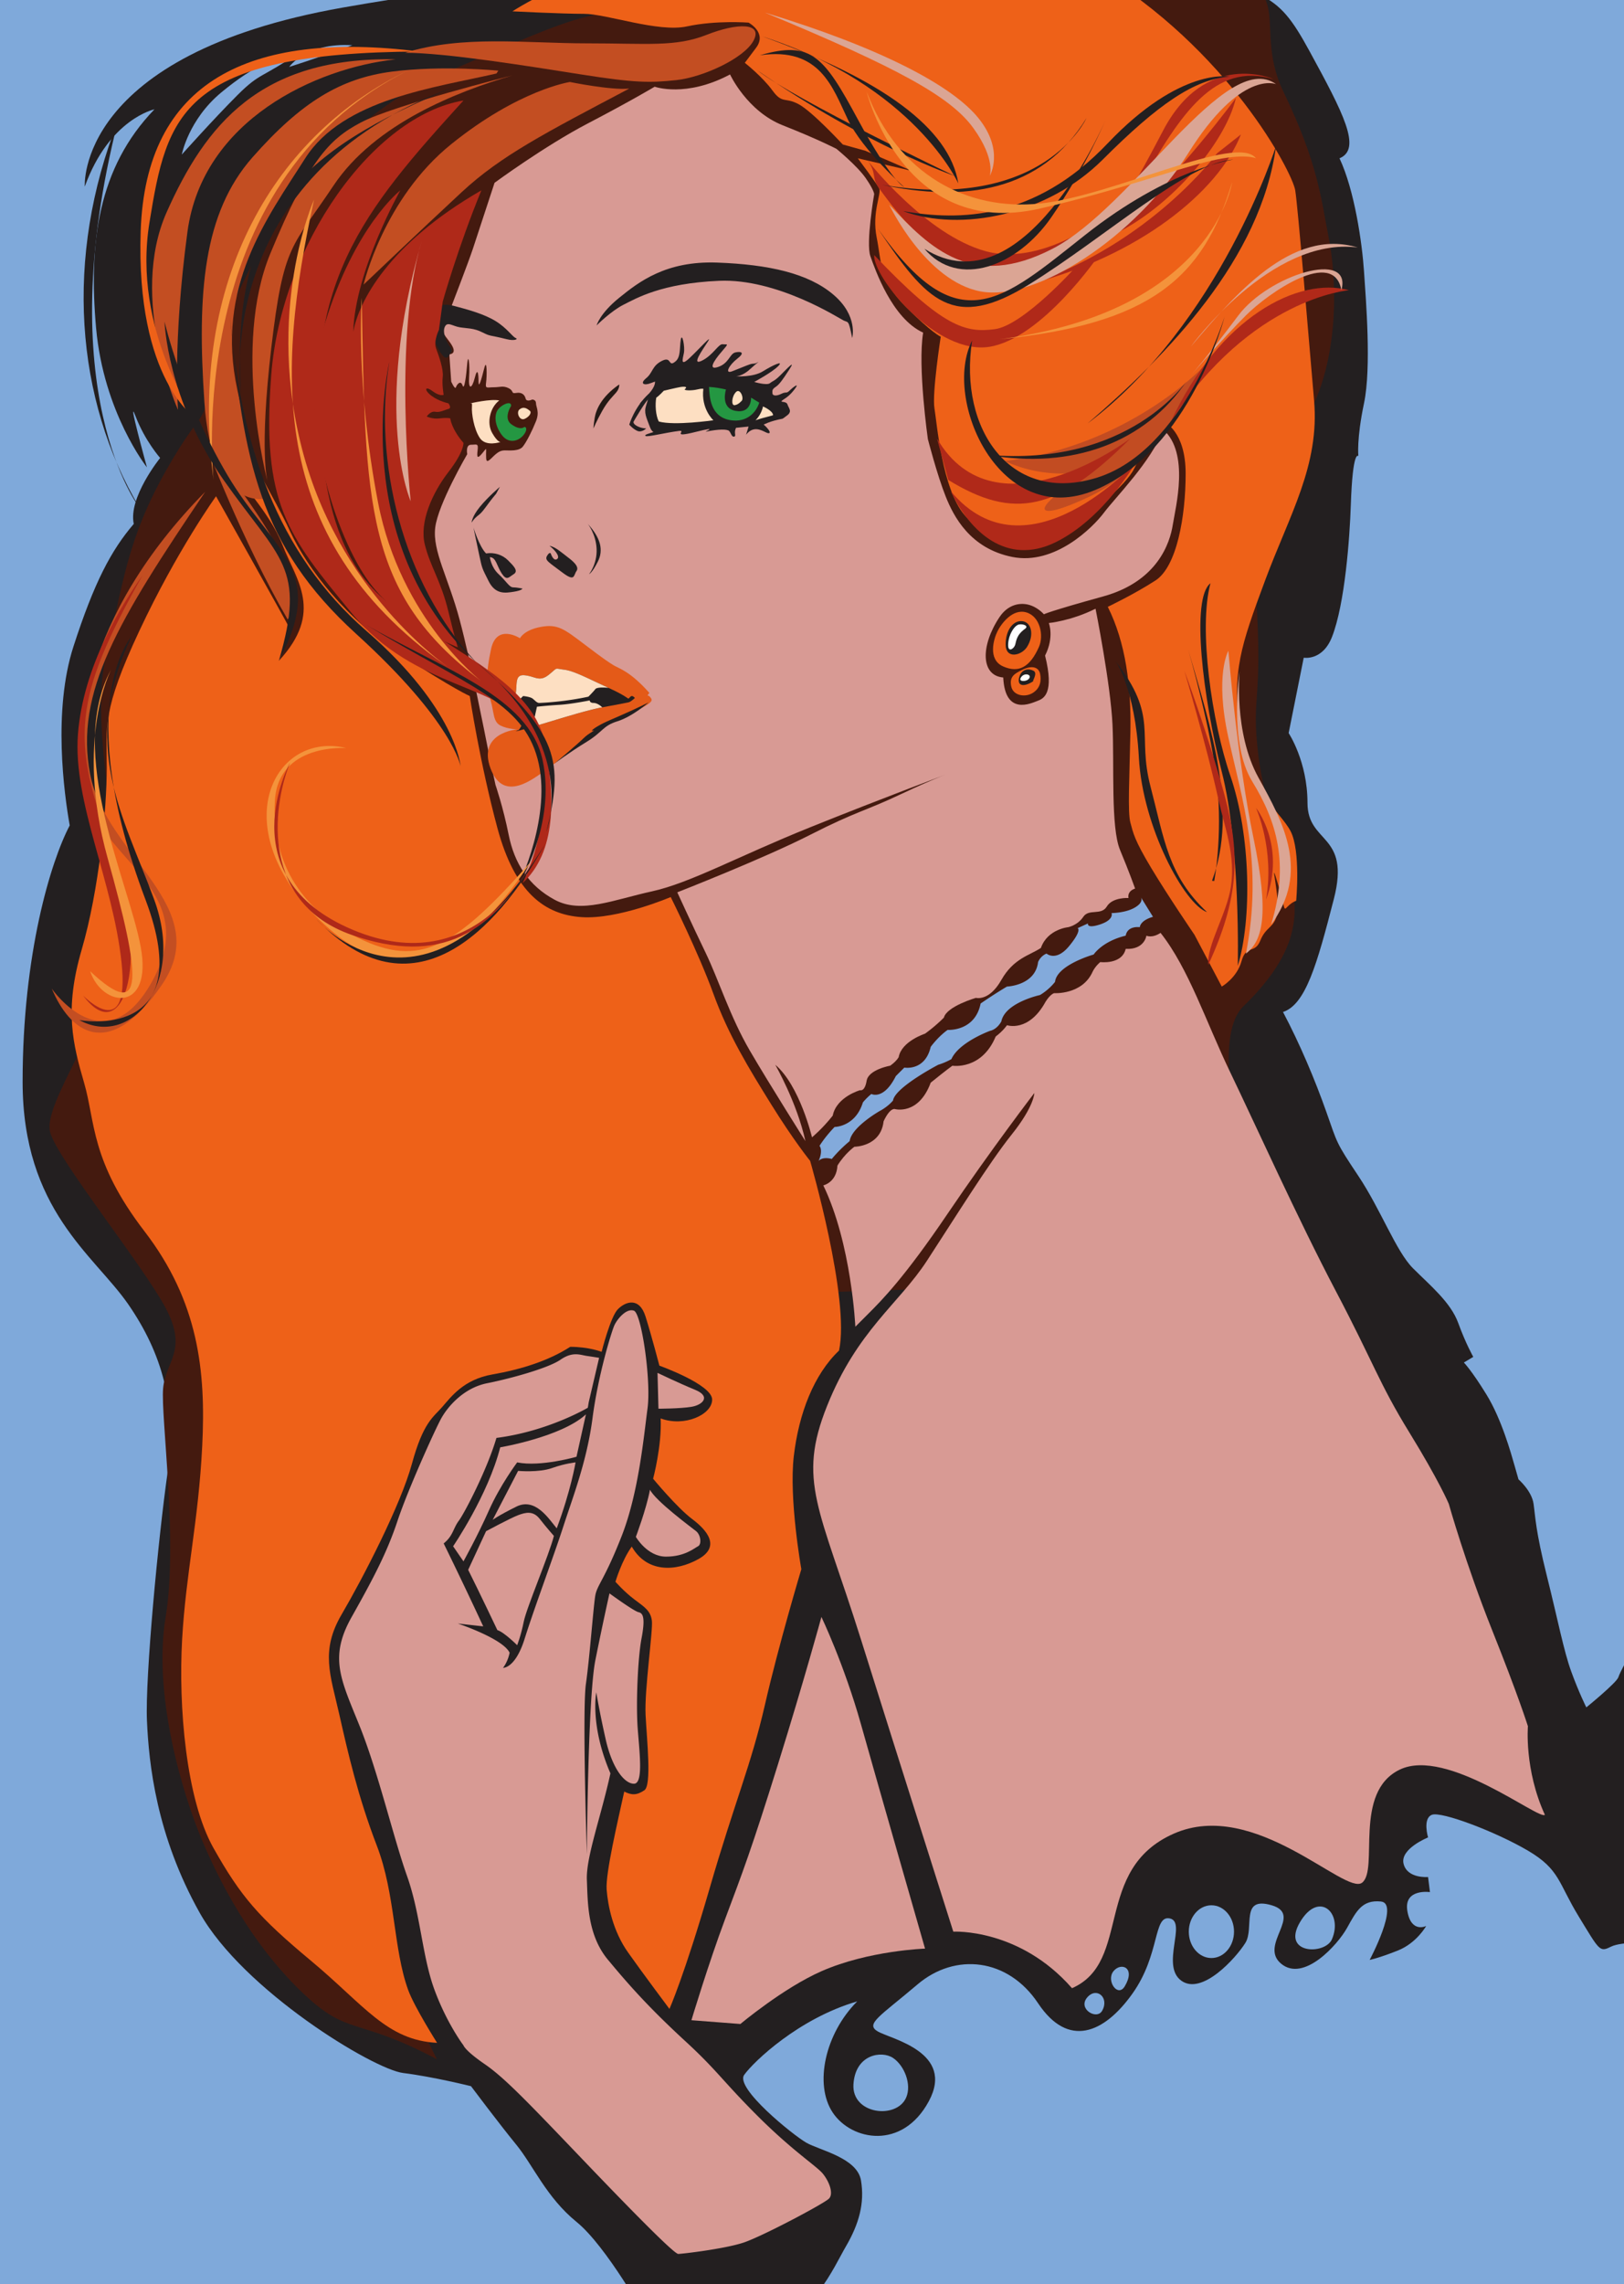 <svg xmlns="http://www.w3.org/2000/svg" width="517.867" height="728.141"><rect width="100%" height="100%" fill="#333333" stroke="none"/><defs><clipPath id="a"><path d="M44.098 31.867h517.867v728.14H44.098Zm0 0"/></clipPath><clipPath id="b"><path d="M51 31.867h510.965v728.14H51Zm0 0"/></clipPath><clipPath id="c"><path d="M59 31.867h411V689H59Zm0 0"/></clipPath><clipPath id="d"><path d="M207 31.867h257V347H207Zm0 0"/></clipPath></defs><g clip-path="url(#a)" transform="translate(-44.098 -31.867)"><path fill="#7fa9da" d="M561.965 760.008H44.098V31.868h517.867v728.14"/></g><g clip-path="url(#b)" transform="translate(-44.098 -31.867)"><path fill="#231f20" d="M453.227 354.484c5.406 10.215 10.21 21.63 13.816 31.844 3.605 10.211 3.004 9.613 10.215 20.426 7.207 10.812 12.012 24.031 17.422 29.437 5.406 5.41 12.015 10.817 14.418 17.422 2.402 6.614 4.804 10.817 4.804 10.817l-3.004 1.8s2.407 2.403 7.211 10.215c4.805 7.813 7.809 18.621 9.012 22.828l1.2 4.207s4.206 3.606 4.808 7.81c.601 4.202.601 8.41 4.203 22.827 3.605 14.418 5.406 24.031 7.813 30.64 2.402 6.61 4.804 11.415 4.804 11.415s9.614-7.813 10.215-9.61c.602-1.804 3.004-6.007 3.004-6.007l7.809-7.813v98.528s-9.614-.602-13.215 1.203c-3.606 1.797-3.606 1.199-10.215-9.618-6.61-10.808-6.008-15.015-16.223-21.023-10.21-6.008-27.633-12.617-30.636-11.414-3.004 1.2-1.204 7.207-1.204 7.207s-9.011 3.605-7.808 8.41c1.203 4.809 7.808 4.207 7.808 4.207l.602 4.809s-8.41-1.203-7.207 6.008c1.2 7.207 6.004 4.8 6.004 4.8s-3.004 5.41-9.012 7.813c-6.008 2.402-9.012 3.004-9.012 3.004s9.614-18.024 3.606-18.621c-6.008-.606-7.809 3.004-10.813 8.41-3.004 5.402-13.816 17.422-21.027 11.414-7.21-6.012 7.21-15.621-3.004-18.625-10.215-3.004-5.406 7.21-8.41 12.016-3.008 4.804-13.82 16.824-20.426 12.015-6.61-4.805 1.8-18.625-3.605-19.824-5.41-1.203-3.004 11.41-12.02 24.027-9.008 12.617-20.426 17.422-30.035 3.004-9.613-14.418-26.434-16.222-38.45-6.008-12.015 10.215-16.82 12.618-12.616 15.024 4.207 2.398 24.632 6.605 16.218 22.226-8.41 15.618-24.629 12.614-30.636 3.606-6.008-9.012-2.407-25.235 7.808-35.445-18.625 5.406-33.043 19.222-36.043 23.43-3.008 4.206 15.617 19.222 19.824 21.628 4.204 2.399 16.22 4.805 17.422 12.016 1.203 7.207-.601 13.816-4.804 21.023-4.207 7.211-9.614 21.031-28.239 30.64-18.625 9.614-35.445-7.808-35.445-7.808s-12.617-22.832-22.23-30.64c-9.61-7.813-13.817-18.024-19.223-24.633-5.406-6.606-14.422-18.625-14.422-18.625s-12.012-3.004-21.625-4.203c-9.613-1.203-51.066-26.438-64.883-51.067-13.816-24.633-16.222-47.46-16.824-61.277-.598-13.817 3.606-58.277 6.61-79.305 3.003-21.023-1.801-37.844-12.614-53.469-10.816-15.62-33.644-30.039-33.644-70.89 0-40.852 9.011-70.29 15.02-81.707-1.806-10.211-5.411-36.645 1.202-57.07 6.606-20.426 12.012-30.641 19.223-39.051-1.8-8.414 8.41-21.028 8.41-21.028s-4.805-5.41-7.809-13.218c-3.003-7.809 3.602 16.218 3.602 16.218s-13.816-17.422-16.219-44.457c-2.402-27.03.602-51.062 18.621-69.687 0 0-14.414 3.004-22.226 24.633 0 0-3.004-42.055 82.305-57.075 85.312-15.02 215.078-24.03 254.73-14.418 39.648 9.614 42.652 8.41 53.469 28.235 10.812 19.824 16.82 31.242 9.61 34.246 4.808 10.215 7.21 27.035 7.812 36.047.601 9.012 2.402 30.637 0 42.054-2.403 11.415-1.801 16.82-1.801 16.82s-1.805-2.402-2.406 15.622c-.344 10.406-1.88 31.562-6.008 42.055-3.016 7.68-9.008 6.605-9.008 6.605l-4.809 24.031s6.008 9.012 6.008 22.23c0 13.216 13.817 9.61 8.41 30.641-5.406 21.024-9.011 33.645-16.218 36.043"/></g><g clip-path="url(#c)" transform="translate(-44.098 -31.867)"><path fill="#441a0f" d="M183.43 688.352c-25.633-13.618-28.035-7.207-42.457-20.829-14.418-13.617-24.832-31.238-32.04-48.058-7.21-16.824-16.023-48.063-12.015-72.094 4.004-24.031-1.602-64.086-.805-72.894.805-8.813 8.012-12.016.805-25.633-7.211-13.617-34.445-47.262-36.848-56.074-2.406-8.81 17.621-35.247 21.63-56.872 4.003-21.628-9.614-69.691-4.009-93.722 5.61-24.031 6.86-38.114 19.227-60.078 12.363-21.961 12.016-12.817 14.418-30.438 2.402-17.625 25.633-75.297 73.695-96.125 48.063-20.828 46.457-20.828 78.5-20.027 32.04.804 123.36-10.41 144.989 17.625 21.625 28.035-29.637-30.442 12.011-29.637 41.657.8 21.63 14.418 32.844 37.649 11.215 23.226 12.016 34.44 14.418 46.457 2.402 12.015 4.809 43.253-11.211 64.082-16.023 20.828-14.422 12.82-12.02 48.863 2.407 36.047-1.601 32.043.801 52.07 4.172 34.77 26.438 49.664-4.804 80.102-8.625 8.402-3.204 34.441 0 59.273 3.207 24.836-91.32 30.445-91.32 30.445l-145.786 4.801s-82.508 29.64-68.887 100.934c13.618 71.293 48.864 140.18 48.864 140.18"/></g><path fill="#d89a94" d="M370.078 297.387c9.012 11.414 14.418 28.234 22.227 44.457 7.812 16.219 21.629 46.86 33.644 69.691 12.016 22.828 13.817 29.438 23.43 45.059 9.613 15.617 12.617 22.828 12.617 22.828s5.406 19.226 13.816 40.25c8.41 21.027 11.415 30.64 11.415 30.64s-1.2 13.817 5.41 28.239c-1.805 1.8-31.242-21.63-46.262-14.422-15.02 7.21-6.61 31.844-12.016 36.05-5.406 4.204-34.242-27.034-60.078-15.62-25.832 11.414-13.219 40.851-32.441 49.261-16.82-19.222-37.848-18.023-37.848-18.023s-16.222-51.063-29.437-93.117c-13.22-42.059-20.426-50.47-10.813-74.496 9.61-24.032 22.828-32.446 31.84-46.262 9.012-13.817 19.824-31.238 27.035-40.254 7.211-9.012 7.211-13.219 7.211-13.219s-13.82 18.028-27.64 38.453c-13.817 20.426-21.024 27.637-25.231 31.84l-4.203 4.207s-1.203-26.433-10.215-45.058c0 0 4.207-.903 4.504-6.309 2.406-3.902 5.41-6.008 5.41-6.008s8.41 0 9.309-8.113c2.105-4.504 3.605-3.902 3.605-3.902s7.512 2.101 11.418-8.41c4.805-3.907 6.906-5.407 6.906-5.407s9.313 1.5 13.817-9.312c2.406-1.805 3.605-3.606 3.605-3.606s6.91 2.403 12.317-7.511c1.504-2.403 2.703-2.704 2.703-2.704s9.012.602 12.316-6.906c.903-1.805 2.403-3.004 2.403-3.004s6.91.899 8.113-4.207c6.008.301 6.605-4.207 6.605-4.207s1.805.903 4.508-.898"/><path fill="#83aadb" d="M367.672 292.277c-4.203 1.203-4.203 3.305-4.203 3.305s-3.906-.598-4.504 2.703c-7.512 1.805-10.215 6.008-10.215 6.008s-11.715 3.305-12.316 8.715c-2.102 2.703-4.805 4.203-4.805 4.203s-11.117 2.406-12.317 8.41c-1.503 2.703-3.605 3.004-3.605 3.004s-9.91 3.605-12.316 9.012a21.357 21.357 0 0 1-4.207 1.804s-13.817 7.207-14.418 11.414c-1.801 2.102-4.204 3.305-4.204 3.305s-9.011 5.106-9.613 9.613c-3.605 3.004-5.707 5.707-5.707 5.707s-2.703-.902-4.203.598c0 0 1.5-3.004.297-4.805 2.101-3.304 4.805-6.007 4.805-6.007s6.613 0 9.015-7.813c1.2-1.5 2.703-2.703 2.703-2.703s3.903 2.105 7.809-5.707c1.8-1.8 2.703-2.7 2.703-2.7s6.61 1.2 8.414-6.609c2.703-3.605 5.402-5.41 5.402-5.41s8.715.602 10.516-8.41c4.805-3.305 8.41-5.406 8.41-5.406s9.012-.301 9.914-7.809c.903-2.105 2.703-2.703 2.703-2.703s3.004 2.703 7.207-2.402c4.208-5.11 2.708-5.711 2.708-5.711l3.304-1.5s-.601 1.8 3.903.3c4.507-1.503 3.605-3.605 3.605-3.605s4.508 0 7.508-1.805c3.008-1.8 1.805-3.3 1.805-3.3l3.902 6.304"/><path fill="#d89a94" d="M144.188 97.027s5.105-13.214 6.609-17.722c1.5-4.508 6.906-21.028 6.906-21.028s15.922-11.714 29.738-18.922c13.817-7.21 21.329-11.714 21.329-11.714s9.914 3.601 24.03-3.907c0 0 5.407 11.715 16.821 16.22 11.418 4.507 17.125 7.51 17.125 7.51s6.606 5.407 9.309 9.313c2.707 3.907 2.707 5.106 2.707 5.106s-2.707 15.62-1.203 19.824c1.5 4.207 6.906 19.824 16.82 24.332-1.8 10.816 1.504 33.945 1.504 33.945s2.965 11.504 5.683 18.297c2.516 6.293 7.73 16.57 21.247 19.274 13.519 2.703 25.636-9.336 29.242-14.14 3.605-4.81 15.02-16.224 18.922-26.435 8.41 7.508 3.906 24.63 3.003 30.34-.898 5.707-4.804 18.024-22.226 22.828-17.422 4.805-18.875 5.684-18.875 5.684s-1.957-2.344-5.04-3.086c-2.741-.656-6.46 0-9.128 4.008-6.047 9.094-6.008 18.625 1.203 19.226.598 12.317 8.902 8.208 10.934 7.458 2.03-.754 5.41-2.426 2.406-14.446 3.008-5.867 1.203-10.375 1.203-10.375s7.082-.66 14.895-4.562c0 0 4.804 24.03 5.406 36.945.601 12.918-.602 32.742 2.402 39.953 3.004 7.207 4.805 12.313 4.805 12.313-2.703.902-2.102 3.007-2.102 3.007s-5.105-.3-6.906 2.704c-1.805 3.003-5.71.601-7.512 3.3-1.8 2.707-4.808 3.305-4.808 3.305s-6.606.602-8.707 6.61c-3.606 2.402-8.715 3.304-12.618 10.214-3.906 6.906-8.109 5.707-8.109 5.707s-9.312 2.703-10.215 6.305c-3.004 3.004-6.008 5.11-6.008 5.11s-7.511 2.402-8.41 7.507c-.902 1.504-2.703 2.707-2.703 2.707s-6.91 1.2-7.512 4.805c-.597 3.605-2.101 3.004-2.101 3.004s-7.508 2.101-8.711 8.11c-3.305 4.206-6.61 6.91-6.61 6.91s-3.906-16.524-11.714-23.13c0 0 6.91 12.012 9.613 24.332 0 0-11.414-18.023-17.723-28.84-6.308-10.812-9.914-22.527-14.117-31.238-4.207-8.71-9.015-19.226-9.015-19.226s27.636-10.813 42.359-18.324c14.715-7.508 17.422-7.508 28.836-12.915 11.414-5.41 16.82-7.21 16.82-7.21s-22.527 8.41-45.656 17.722c-23.133 9.313-38.152 17.723-50.465 20.426-12.32 2.703-22.531 7.21-30.941 2.703-8.414-4.504-12.918-11.715-14.72-20.726-1.804-9.008-4.206-15.918-4.206-15.918s-1.5-6.91-2.402-11.415c-.903-4.507-5.41-27.636-9.012-41.156-3.606-13.515-8.711-21.926-7.809-29.437.899-7.512 10.211-23.43 10.211-23.43s-.601-3.004 1.2-3.004c1.804 0 2.406-.601 2.105 1.8-.3 2.407 0 2.708 1.5.903 1.504-1.8 1.203-1.8 1.203.301 0 2.106 0 3.004 1.805 1.203 1.8-1.804 2.703-2.406 4.203-2.406 1.5 0 4.504.305 5.707-1.2 1.203-1.5 3.004-5.105 4.207-8.109 1.2-3.004 0-4.507 0-5.707 0-1.203-1.203-1.203-1.203-1.203s-1.801.903-2.102-.3c-.3-1.204-1.203-2.102-3.004-1.801-1.8.3-.601-.602-2.402-1.504-1.805-.899-2.703-.301-4.809-.301-2.101 0-2.703.602-2.402-1.5.3-2.102.3-8.11-.602-4.508-.898 3.606-1.8 6.61-1.8 4.207 0-2.406-.301-4.805-1.203-1.203-.903 3.606-2.102 3.906-1.801-.3.3-4.204-.301-7.81-.602-4.204-.3 3.606-.902 8.711-1.5 6.91-.601-1.804-1.805-.3-2.105.598-.297.902-1.5-1.8-1.5-1.8l-.602-8.712s2.402 0 .902-2.703c-1.503-2.703-4.808-5.11-2.101-6.61l2.101-6.609M294.98 621.203s-15.02-52.265-20.425-71.492c-5.41-19.223-12.617-34.242-12.617-34.242s-5.407 19.824-13.817 46.86c-8.41 27.034-11.414 34.843-16.824 49.265-5.406 14.418-10.813 32.437-10.813 32.437l15.618 1.203s13.625-11.449 25.836-16.82c15.019-6.61 33.042-7.21 33.042-7.21"/><path fill="#ee6118" d="M199.059 571.14c-2.004 9.212-6.008 26.036-5.61 31.239.403 5.207 2.004 13.219 6.809 20.023 4.808 6.809 13.219 18.028 13.219 18.028s4.804-10.817 12.816-38.45c8.008-27.636 13.215-39.25 17.621-58.476 4.406-19.223 11.617-43.254 11.617-43.254s-4.004-22.43-2.402-36.047c1.598-13.621 6.402-26.031 14.418-33.644 3.601-16.422-9.211-60.48-9.211-60.48s-5.207-6.407-12.418-18.02c-7.211-11.618-13.617-22.032-18.426-35.247-4.804-13.218-13.617-30.84-13.617-30.84s-16.824 7.208-28.438 6.407c-11.613-.8-21.226-7.61-26.832-28.438-5.605-20.824-8.808-42.05-8.808-42.05s-4.809-2.004-22.031-13.22c-17.223-11.214-29.637-27.234-35.246-39.25-5.606-12.015-12.817-22.429-15.22-31.64 0 0-1.202 9.211-1.202 12.817 0 3.601 9.613 12.015 14.02 23.23 4.405 11.215 13.218 21.227-1.204 36.844 0 0 4.41-8.41 3.203-10.813-1.199-2.402-23.23-41.652-23.23-41.652s-12.414 17.223-24.43 42.855C32.441 226.695 34.043 231.5 34.043 244.72c0 13.215-2.402 38.847-8.008 58.074-5.61 19.227-2.805 30.039.8 42.453 3.602 12.418 2 24.832 19.224 47.266 17.226 22.43 19.629 44.453 18.425 68.484-1.199 24.031-5.207 40.453-6.41 61.684-1.199 21.222 1.207 50.863 10.016 66.484 8.808 15.617 14.418 22.031 31.238 36.047 16.82 14.02 24.035 25.234 40.05 26.031 0 0-7.25-11.433-9.21-16.824-4.805-13.215-4.004-30.434-10.012-46.055-6.008-15.62-9.215-29.64-12.015-42.054-2.805-12.414-6.008-20.024.8-31.641 6.809-11.617 18.825-34.844 22.426-48.063 3.606-13.214 6.813-14.816 9.613-18.023 2.805-3.207 6.813-8.812 16.024-10.414 9.21-1.602 18.02-4.402 24.832-8.809 6.004 0 10.012 1.598 10.012 1.598s2.804-11.21 5.207-13.613c2.402-2.403 6.808-4.004 8.812 2.402 2.004 6.406 4.403 15.617 4.403 15.617s16.824 6.008 16.824 10.817c0 4.808-8.813 8.812-16.422 6.011.402 8.805-2.406 19.22-2.406 19.22s7.613 9.21 12.418 12.82c4.808 3.601 9.21 8.804 2.004 12.812-7.211 4.008-16.422 4.406-21.227-4.004-3.203 4.406-5.207 11.215-5.207 11.215s2.8 3.203 6.008 5.61c3.203 2.402 5.207 3.605 5.61 6.804.394 3.203-2.407 22.031-2.005 30.039.399 8.012 2.004 22.43-.402 24.031-2.403 1.606-4.004 1.606-6.406.403"/><path fill="#d89a94" d="M194.25 625.21c7.61 9.208 14.418 16.415 24.434 25.634 10.011 9.21 11.613 12.418 22.828 23.633 11.215 11.207 18.828 16.015 20.828 18.421 2 2.399 3.601 6.407 2 8.008-1.602 1.606-21.227 12.016-27.235 14.016-6.007 2.004-19.625 3.61-20.824 3.61-1.203 0-12.418-11.216-30.039-29.637-17.625-18.426-25.234-26.438-31.644-30.844-6.407-4.403-6.805-6.008-6.805-6.008s-5.207-6.809-9.215-17.625c-4.004-10.809-4.406-24.027-8.808-36.441-4.407-12.418-9.215-33.247-15.223-48.067-6.008-14.816-9.61-21.629-2.402-34.441 7.21-12.817 11.316-20.73 14.617-30.64 3.304-9.915 11.715-28.54 13.82-32.438 2.102-3.907 7.211-9.914 14.719-11.418 7.511-1.5 19.527-4.809 23.43-7.512 3.906-2.703 6.308-1.5 8.41-1.2 2.105.301 3.906.602 3.906.602l-3.305 14.117-.3 1.801s-12.614 7.508-29.137 9.617c-3.004 10.211-10.215 24.028-12.016 26.43-1.8 2.402-1.8 4.809-4.809 7.207a1403.399 1403.399 0 0 1 12.618 26.438l-8.11-.903s14.418 4.805 16.52 9.313c-.598 3.004-2.102 4.808-2.102 4.808s3.906.297 6.91-9.316c3.004-9.61 9.313-26.43 12.317-35.746 3.004-9.309 7.508-20.723 9.312-34.543 1.801-13.816 6.008-27.336 6.907-29.438.902-2.105 3.906-5.707 6.308-4.804 2.402.898 5.527 22.129 4.328 31.14-1.203 9.012-2.824 26.832-8.23 40.653-5.41 13.816-7.813 15.617-8.414 18.922-.598 3.304-1.801 19.828-3.004 28.234-1.2 8.414.3 54.371.3 54.371s.301-49.863 2.704-61.879c2.406-12.012 4.508-21.328 4.508-21.328s7.808 5.707 9.312 6.012c1.504.297 2.102 2.101.898 8.406-1.199 6.312-1.8 21.027-1.199 28.84.602 7.812 1.805 17.422-1.203 17.422-3.004 0-6.906-4.809-9.012-14.117-2.101-9.313-3.003-15.02-3.003-15.02s-2.102 10.516 4.507 25.832c-3.004 13.82-7.812 26.734-7.511 33.945.3 7.207.101 17.922 7.109 25.934"/><path fill="#d89a94" d="M176.629 489.637c-1.5 6.008-8.711 22.828-9.613 27.336-.899 4.504-2.102 7.507-2.102 7.507s-4.207-4.207-6.309-4.808c0 0-5.707-12.016-9.312-19.223L155 488.133s7.813-4.203 10.215-5.106c2.402-.902 4.805-1.5 6.906 1.203 2.106 2.704 4.508 5.407 4.508 5.407"/><path fill="#d89a94" d="M177.531 487.23c-2.703-3.3-6.91-9.91-12.918-6.91-6.008 3.004-7.511 4.207-7.511 4.207l8.113-15.62s6.61.6 10.812-.9c4.203-1.503 7.508-1.804 7.508-1.804s-1.5 9.016-6.004 21.027"/><path fill="#d89a94" d="m186.84 450.887-3.004 13.515s-11.414 3.305-18.922 1.801c0 0-5.406 7.211-9.012 15.324-3.605 8.11-8.109 16.22-8.109 16.22l-3.305-4.806s11.114-16.222 15.02-31.543c0 0 19.523-3.304 27.332-10.511m20.43 24.027c-1.204 6.313-4.508 15.024-4.508 15.024s3.605 6.304 9.613 6.304c6.008 0 9.012-2.703 10.21-3.3 1.204-.606.903-3.61-.6-4.81-1.5-1.198-12.915-9.609-14.715-13.218m2.402-37.246.297 11.414s6.91 0 10.515-.598c3.606-.605 6.309-3.304 1.204-5.41-5.11-2.101-12.016-5.406-12.016-5.406"/><path fill="#7fa9da" d="M393.508 615.797c0-4.645-3.227-8.41-7.211-8.41-3.98 0-7.207 3.765-7.207 8.41 0 4.644 3.226 8.41 7.207 8.41 3.984 0 7.21-3.766 7.21-8.41m31.239 2.403c-2.183 5.09-16.219 4.804-10.21-5.407 6.007-10.215 13.816-3.004 10.21 5.406m-66.082 15.024c-2.23 3.71-6.008-1.805-3.605-4.809 2.402-3.004 7.207-1.203 3.605 4.809m-7.211 7.804c-1.738 3.043-7.808-.597-4.805-4.203 3-3.601 7.207 0 4.805 4.203m-62.48 27.637c-3.032 7.07-17.422 5.41-16.82-4.203.6-9.613 9.011-10.813 12.613-8.414 3.605 2.406 6.011 8.414 4.207 12.617"/><path fill="#ee6118" d="M331.3 206.242c-2.843 6.406-6.41 8.41-11.413 6.211-5.004-2.203-3.004-8.812-1.801-11.215 1.2-2.402 4.805-7.308 9.21-6.008 4.407 1.301 5.606 7.41 4.005 11.012"/><path fill="#231f20" d="M327.496 206.242c-1.738 2.758-6.808 4.008-6.808-.8 0-4.805 2.605-7.81 5.41-7.407 2.8.399 3.8 4.402 1.398 8.207"/><path fill="#fff" d="M326.895 200.438c-2.88 2.058-2.801 4.003-3.204 5.203-.398 1.203-2.402 2.605-2.203-.399.2-3.004 1.805-5.406 3.004-6.008 1.203-.601 3.805.2 2.403 1.204"/><path fill="#ee6118" d="M329.473 220.813c-2.477 1.652-6.41 1.003-7.008-2-.602-3.004.797-4.004 3.8-5.41 3.005-1.403 5.008-.598 5.407 1.402.402 2.004.203 4.406-2.2 6.008"/><path fill="#231f20" d="M271.75 107.742c-1.203-6.008-1.2-4.804-2.8-5.605-1.606-.805-21.231-13.418-39.653-12.617-18.422.8-26.434 5.605-30.442 7.609-4.003 2-8.609 6.61-8.609 6.61s1-3.805 7.211-8.813c6.207-5.008 14.816-11.817 31.238-11.215 16.422.602 29.035 3.406 37.047 10.215 8.012 6.808 6.008 13.816 6.008 13.816m-110.14.398c-5.88-1.468-5.008-.796-7.813-2.199-2.8-1.406-4.805-1.203-7.207-1.605-2.402-.398-4.004-2.004-4.805 0-.805 2.004 1 5.207 1.598 6.008.605.8.902 1.402.402 2.004-.5.601-1 2.804-2.601 1-1.602-1.801-3.004-5.207-3.606-8.211-.601-3 .203-6.004.8-6.407.602-.402 1.802-2.402 6.411-1.203 4.602 1.203 9.61 2.606 13.215 4.809 3.605 2.2 5.406 5.008 6.406 5.406 1.004.399-.398 1-2.8.399m25.831 58.879c4.207 4.605 5.008 8.41 3.204 12.011-1.801 3.606-2.805 4.008-2.805 4.008s2.605-3.203 2.406-8.012c-.2-4.804-2.805-8.007-2.805-8.007m-29.238-9.614c-3.203 3.805-4.004 5.606-5.605 6.809-1.602 1.203-2.203 2.402-2.203 2.402s0-1.8 2.605-5.008c2.602-3.203 6.406-6.406 6.406-6.406l-1.203 2.203m17.024 16.621c1.804.2 4.207 2.403 5.808 3.602 1.602 1.203 3.805 3.008 2.8 4.41-1 1.402-.397 3.602-4.605.399-4.203-3.204-5.605-3.805-4.804-5.208.8-1.402 1.199-.8 1.199-.8s.8 2.601 2.004 1.804c1.203-.8-1.004-3.207-2.402-4.207M155 176.43c2.605-.403 5.207.402 7.008 2.203 1.804 1.804 3.406 3.402 1.804 4.406-1.601 1-2.203 2.203-3.804-.203-1.602-2.399-1.805-5.207-3.805-5.207 0 0 .399 3.207 2.8 5.41 2.407 2.203 3.407 4.203 4.61 4.203 1.2 0 3.004.403 3.004.403s-.203.601-2.804 1c-2.602.398-5.81 1.003-8.012-3.403-2.203-4.406-2-3.804-3.004-8.41-1-4.605-1.8-8.613-1.8-8.613s1.8 6.008 4.003 8.21"/><g clip-path="url(#d)" transform="translate(-44.098 -31.867)"><path fill="#ee6118" d="M397.352 225.32c5.71 11.414 7.507 25.23 7.21 39.95-.3 14.722-.902 25.535 0 28.84.903 3.3 1.204 5.406 6.61 14.417 5.406 9.008 13.816 21.328 13.816 21.328l8.711 16.52s4.809-2.703 6.309-8.11c1.504-5.406 4.207-2.105 6.008-6.609 1.8-4.508 4.507-3.906 5.406-8.71.902-4.805-2.703-18.926 0-9.915 2.707 9.016 1.805 9.313 3.305 7.813 1.503-1.504 2.703-1.805 2.703-1.805s1.504-15.918-1.801-22.226c-3.305-6.31-13.816-13.22-16.223-32.145-2.402-18.922.301-26.73 8.114-47.758 7.808-21.027 17.417-36.648 15.617-57.375-1.801-20.726-5.106-61.281-6.008-66.984-.899-5.711-21.324-45.059-63.68-70.293-42.355-25.235-163.512 3.203-170.722 5.61-7.207 2.402-15.22 7.609-15.22 7.609s15.622.8 22.833.8c7.207 0 23.629 6.008 32.84 4.004 9.215-2.004 19.625-1.203 19.625-1.203s6.007 3.207 2.406 8.012l-3.606 4.805s5.606 4.406 8.81 8.812c3.206 4.406 4.007 2.004 8.41 4.406 4.405 2.403 14.019 12.817 14.019 12.817l7.21 2.004 14.821 6.406-17.227-4.004s6.012 8.012 6.813 9.61c.8 1.605-2.406 7.613-.805 15.62 1.606 8.012.805 13.618 9.215 22.032 8.41 8.41 11.215 9.613 11.215 9.613s-2.805 18.02-2.004 22.828c.8 4.805 2.402 25.633 9.61 34.043 7.21 8.41 20.828 14.816 30.84 6.809 10.015-8.012 20.429-16.024 23.234-21.63 2.8-5.605 9.609-14.82 9.609-14.82s6.809 2.805 6.809 16.426c0 13.613-2.805 29.637-9.614 34.043-6.804 4.406-15.218 8.41-15.218 8.41"/></g><path fill="#231f20" d="M329.629 217.082c-3.203 2.133-5.41 1.606-4.61-1.203.801-2.8 3.204-2.8 4.61-2 1.453.832-.863 3.777 0 3.203"/><path fill="#fff" d="M327.871 216.605c-.812.715-3.406.805-2.203-.796 1.203-1.606 3.805-.602 2.203.796"/><path fill="#231f20" d="M384.898 290.777c-12.414-11.617-13.62-23.23-18.023-40.05-4.406-16.825 2.8-22.028-11.215-40.055 0 0 6.305 8.613 7.508 30.844 1.203 22.226 14.621 46.859 21.73 49.261m1.598-10.011c8.414-22.43-.398-48.864-7.605-73.696 0 0 7.406 25.43 9.21 42.555 1.801 17.121-.902 31.238-.902 31.238"/><path fill="#231f20" d="M389.602 246.02c-6.008-23.43-9.914-55.274-3.602-60.079-3.91 14.422.48 44.325 6.305 61.282 6.61 19.222 6.91 45.957 2.402 60.675 0 0 .902-38.449-5.105-61.878"/><path fill="#b02919" d="M278.762 81.309c22.027 23.226 29.234 24.832 38.449 23.629 9.21-1.2 26.031-20.024 26.031-20.024l7.211-3.605s-18.027 26.433-34.848 29.234c-16.82 2.805-37.246-22.027-36.843-29.234"/><path fill="#b02919" d="M276.758 51.27c2.949 4.207.988 5.171 3.605 8.808 14.09 19.57 29.563 32.774 52.867 21.629 27.637-13.215 22.028-14.816 22.028-14.816s-21.63 18.422-40.856 13.214c-19.222-5.207-37.644-28.835-37.644-28.835m51.664 39.25c34.45-8.813 60.078-29.235 67.289-47.66l-7.61 6.007s-21.226 28.836-59.68 41.653"/><path fill="#b02919" d="M355.66 74.5c18.02-8.813 35.246-29.238 38.445-43.258 0 0-17.218 23.633-38.445 43.258"/><path fill="#b02919" d="M364.07 58.078c12.418-21.629 23.23-38.45 42.055-32.844 0 0-21.629-9.609-35.246 16.422-13.617 26.035-14.02 23.63-14.02 23.63l7.211-7.208"/><path fill="#dba594" d="M283.566 65.285c13.22 14.02 26.438 27.238 52.067 14.02 25.633-13.22 55.27-64.082 71.289-52.47 0 0-11.211-4.804-28.031 22.032-16.825 26.832-48.461 47.258-66.086 44.055-17.625-3.203-29.239-27.637-29.239-27.637"/><path fill="#dba594" d="M243.914 4.008c36.848 11.215 59.676 23.23 68.09 33.644 8.41 10.414 3.601 18.422 3.601 18.422s2.008-5.207-5.203-15.219c-7.21-10.011-24.03-19.226-66.488-36.847"/><path fill="#231f20" d="M281.164 58.879c26.031 5.61 50.863 2.402 65.285-21.227 0 0-13.617 30.04-65.285 21.227"/><path fill="#231f20" d="M287.969 67.29c18.426 6.808 46.058 1.198 63.683-16.423 17.625-17.62 29.243-25.633 40.453-26.433 0 0-15.617-3.204-38.851 21.23-23.227 24.43-47.258 24.832-65.285 21.625m-44.856-55.672c38.051 13.617 59.68 29.238 62.48 46.863 0 0-14.019-31.242-62.48-46.863m-1.601 10.817c34.843 24.027 62.883 33.64 62.883 33.64s-50.47-24.031-62.883-33.64"/><path fill="#231f20" d="M242.313 17.625c16.421-4.805 20.425.402 31.238 20.43 10.816 20.023 14.82 21.625 14.82 21.625s-13.215-11.614-18.023-21.625c-4.805-10.016-8.809-23.23-28.036-20.43m37.648 55.273c15.622 23.227 24.036 32.84 48.462 17.622 24.433-15.22 50.469-38.852 64.887-39.653 0 0-20.426 2.805-47.262 24.031-26.836 21.227-40.457 34.45-66.086-2"/><path fill="#231f20" d="M294.781 79.305c10.813 12.816 29.637 5.61 40.45-10.012 10.816-15.621 17.226-30.84 17.226-30.84s-26.035 60.879-57.676 40.852m52.063 55.672c25.636-22.028 55.277-52.465 60.078-88.516 0 0-17.621 56.477-60.078 88.516"/><path fill="#f4933b" d="M318.813 108.14c47.66-4.804 64.882-19.222 74.093-50.062 0 0-6.008 41.254-74.094 50.063m-42.457-78.903c10.016 26.434 32.04 38.051 55.274 35.649 23.23-2.403 62.879-22.43 68.887-14.418 0 0-3.602-1.73-14.418.8-11.293 2.649-30.309 9.676-54.47 15.22-43.66 10.011-55.273-37.25-55.273-37.25"/><path fill="#c24c22" d="M320.414 146.992c39.649-4.804 63.281-30.039 63.281-30.039s-14.015 30.84-36.047 41.254c-22.027 10.414-17.218 1.602 2.403-8.812 19.625-10.41-3.207 9.613-29.637-2.403"/><path fill="#dba594" d="M397.313 303.996c5.609-28.84-1.204-48.863-5.606-68.89-4.406-20.024 0-27.633 0-27.633s2.8 34.84 8.008 59.672c5.207 24.835 2.8 32.843-2.402 36.851"/><path fill="#dba594" d="M405.324 294.785c6.008-19.629 1.602-33.246-6.008-45.664-7.609-12.414-4.007-35.242-4.007-35.242s-2 19.625 6.007 34.043c8.012 14.422 16.426 30.039 4.008 46.863"/><path fill="#b02919" d="M403.719 286.773c2.804-16.023-3.203-29.238-3.203-29.238s9.613 12.016 3.203 29.238m-11.215-4.007c-1.305 8.53-7.754 18.644-7.207 24.832 9.613-20.825 10.414-34.844 5.207-54.07-5.207-19.223-12.817-39.65-12.817-39.65s7.211 24.434 10.813 40.852c1.969 8.958 5.57 17.801 4.004 28.036m-89.313-126.161c6.008 12.817 17.735 23.895 33.356 16.286 15.621-7.61 25.918-25.899 25.918-25.899s-34.844 38.852-59.274 9.613"/><path fill="#b02919" d="M302.387 153c20.828 12.816 34.847 10.012 58.078-13.219 0 0-42.852 32.446-61.68 0L302.387 153m70.894-18.426c15.617-33.64 40.852-46.457 56.875-42.05 0 0-31.246 2.402-56.875 42.05"/><path fill="#dba594" d="M427.75 92.523c3.605-13.218-23.23-4.804-32.84 8.012-9.613 12.813-15.223 19.223-15.223 19.223s10.415-12.016 17.625-19.223c7.208-7.21 28.036-21.629 30.438-8.012"/><path fill="#231f20" d="M310 108.543c-9.613 18.824 8.809 60.48 39.25 47.66 30.438-12.816 41.254-55.27 41.254-55.27s-12.817 42.454-40.453 51.266c-27.633 8.813-44.457-15.219-40.051-43.656"/><path fill="#dba594" d="M432.957 78.906c-21.227-6.41-39.25 15.219-53.27 31.637 0 0 25.637-35.242 53.27-31.637"/><path fill="#231f20" d="M314.805 144.988c27.238 4.809 50.465-4.004 63.683-23.629 0 0-18.425 27.637-63.683 23.63m-65.262-11.509c-4.195.797-6.027 1.899-6.027 1.899s.601.398 1.398 1.402c.805 1 .805 1.801-.797 1-1.605-.8-4.008-2.004-6.207.801.395-1.203.797-2.602.797-2.602s-1.8.2-4.004.399c-.8 1.601.2 2.601-.601 2.805-.801.199-1-1.204-1.602-1.805-.602-.598-3.406-.598-7.207.2-1.527.323 4.969-1.997-3.422.105-8.394 2.097-2.629-.664-5.39-.305-4.606.601-10.016 2.008-10.614 1.605-.601-.402 1.2-.804 3.004-1.406 1.8-.598-.402 1.805-1.601-1.398-1.204-3.203-2.004-4.61-1.204-7.012.801-2.402.735-2.582-.199-1.8-3.605 3.003-1.199.6 1-1.802 2.203-2.406 2.004-3.804 2.004-3.804s.602-.403-1.402.398c-2.004.8-3.606.2-1.403-1.601 2.2-1.805 1.801-4.004 5.207-5.61 3-1.41 1.727 2.371 4.204.203 1.601-1.402 1.203-4.207 1.605-6.808.398-2.606 1.398 2.203 1 4.203-.402 2.004-1.203 4.406 1.8 1.601 3.005-2.804 7.61-8.007 5.81-5.203-1.801 2.801-5.407 7.809-1.801 6.004 3.601-1.8 5.203-5.406 6.605-5.207 1.402.203 2.207-.597-.398 2.406-2.606 3.004-4.407 6.008-1.004 4.805 3.406-1.203 3.61-4.207 5.41-4.605 1.8-.399 3.203 0 .598 2.004-2.602 2-4.204 5.003-1.602 4.003 2.602-1 4.41-1.8 5.61-2.203 1.199-.402 1.402 0 2.402-.597 1-.606 0 0-2.403 2.199-2.402 2.203-4.406 2.203-4.406 2.203s5.406.402 8.61-1.602c3.207-2.003 6.808-3.605 4.808-1.601-2.004 2-7.61 5.008-7.61 5.008s4.005 1.199 5.005.398c1.004-.8 1.406-.601 3.406-2.601 2-2.004 5.004-5.207 2.805-1.805-2.204 3.402-3.207 4.808-4.41 5.61-1.2.8-1 1.198-1 2 0 .8 1.199 1.003 2.804.202 1.602-.804 1.602 0 2.606-1.004 1-1 3.601-3.003 1.601-.398-2.004 2.602-3.406 3.004-4.004 3.606-.601.597 1.399 0 1.801 1.199.398 1.203 1.402 2.004.2 3.203 0 0-1.595 1.273-1.782 1.308"/><path fill="#249742" d="M231.5 124.164c-3.605-.805-5.406-.8-5.406-.8.199 2.8.199 9.613 7.008 10.613 4.968.73 8.011-2.407 9.011-5.61l-2.605-1.601s.203 5.207-5.004 4.207c-4.922-.946-3.004-6.809-3.004-6.809"/><path fill="#fddfc2" d="M236.305 127.969c1.203-.602-.203-4.406-1.602-3.004-1.402 1.402-1.601 4.406-.402 4.203 1.203-.2 2.004-1.2 2.004-1.2m-12.015-4.008c-.802 6.411 3.202 10.017 3.202 10.017s-12.414 1.8-17.422.398c-1-2-1.199-5.406-.8-7.605.835-.516 2.402-2.207 2.402-2.207s4.457-1.067 5.406-1.2c1.402-.199 2.207 0 1.402.598-.8.602 2.204.602 3.805.203 1.606-.402 2.004-.203 2.004-.203m19.024 5.609c-.598 2.805-2.403 4.407-2.403 4.407s1.8-.602 3.406-1c1.602-.403 2.204-.602 2.204-.602 0-1.402-3.208-2.805-3.208-2.805"/><path fill="#241915" d="M197.457 122.563c-5.809 4.003-7.414 8.207-7.812 10.613-.399 2.402-.399 3.402-.399 3.402s1-2.402 2.8-5.605c1.806-3.203 3.208-4.407 4.407-5.809 1.203-1.402 1.004-2.601 1.004-2.601"/><path fill="#231f20" d="M206.867 125.566c-4.605 4.204-6.207 9.813-6.207 9.813s1.203 1.402 2.602 2c1.402.601 2.804-.8 2.804-.8s-1.601 0-3.004-.802c-1.402-.8-1-1.402-1-1.402s4.004-7.008 5.208-7.61l-.403-1.199"/><path fill="#fddfc2" d="M165.664 130.523c-1.16.926 0 3.754 1.652 3.004 1.653-.754 2.254-2.105 1.653-2.554-.602-.45-1.801-1.653-3.305-.45"/><path fill="#249742" d="M162.96 129.469c-.901 1.351-1.952 4.207 0 5.707 1.954 1.504 3.454 1.504 4.056 1.054.601-.453 1.5.598-.149 2.551-1.652 1.953-4.656 2.703-6.762 0-2.101-2.703-2.55-5.707-1.648-7.66.898-1.953 4.805-3.754 4.504-1.652"/><path fill="#fddfc2" d="M159.207 127.668c-3.004 2.25-4.059 7.207-2.254 10.363 1.8 3.153 2.703 2.856 2.703 2.856s-4.656 1.648-6.61-1.203c-1.948-2.856-2.702-7.961-2.554-9.914.153-1.954-.449-1.2-.449-1.2s6.46-1.504 9.164-.902"/><path fill="#e45a18" d="M207.066 220.887c-6.207-7.008-9.812-7.809-11.414-8.813-1.601-1-2.601-1.597-9.21-6.605-6.606-5.008-8.614-6.61-14.02-5.61-5.406 1.004-6.606 3.606-6.606 3.606s-7.41-4.805-9.214 3.402c-1.805 8.215-1.403 12.02-.2 16.223 1.203 4.207.801 7.008 3.203 8.21 2.403 1.2 5.407 1.2 5.407 1.2s-12.813 1.004-8.61 12.418c4.203 11.414 14.016 3.004 17.621.602 3.606-2.403 12.22-10.215 15.02-11.215 2.805-1 2.602-1.602 1.203-1.602-1.402 0 1.402-.598 5.008-2.605 3.601-2 7.406-3.203 9.41-4.403 2.004-1.203 3.602-2.004 3.004-3.004-.602-1.004-1.203-1.004-1.203-1.004l.601-.8"/><path fill="#231f20" d="M202.46 222.492c-1-1.004-1.202-.601-1.8 0-.601.598.399 0-6.61-3.207-7.007-3.203-11.01-5.406-14.214-5.805-3.207-.402-1.805-.804-4.809 1.602-3.004 2.402-4.207.602-7.609.2-3.406-.403-2.406 2.8-3.008 6.206-.598 3.407.203 4.606.203 4.606s3.403 1.601 2.403 3.804c-1 2.207-1.602 2.805-1.602 2.805s-3.805 1.402 4.402-1c8.215-2.406 16.825-5.207 22.23-6.21 5.411-1 7.61-1.403 8.411-1.602.8-.2 2.004-1.399 2.004-1.399"/><path fill="#fddfc2" d="M169.816 231.703c8.215-2.406 16.825-5.207 22.23-6.21 0 0-1.359-1.4-2.8-1.4-1.203 0-1.203-.804-1.203-.804s-6.008 1.203-9.613 1.402a154.38 154.38 0 0 0-7.207.602l-1.407 6.41m-5.406-10.215c.602-3.406-.398-6.61 3.008-6.207 3.402.403 4.605 2.203 7.61-.199 3.003-2.406 1.6-2.004 4.808-1.602 3.203.399 7.207 2.602 14.215 5.805 0 0-3.606-.402-4.207.402-.598.801-2.203 2.399-2.203 2.399s-6.805 1.605-15.618 2.008c-.824.035-1.402-.805-2.207-1.403-.796-.605-3.003-.8-3.003-.8l-1.2 1.199-1.203-1.602"/><path fill="#af2919" d="M147.793 32.043c-32.043 35.246-52 58.906-44.86 114.95 5.208 40.85 22.829 46.058 34.446 54.468 11.613 8.414 33.242 18.426 36.445 35.644 3.207 17.227 3.606 34.45-7.207 44.461 0 0 13.574-25.539 1.602-48.863-7.614-14.82-35.649-12.414-56.074-37.246-20.426-24.836-28.84-34.848-25.633-76.102 3.207-41.253 32.441-82.503 61.281-87.312"/><path fill="#af2919" d="M153.5 60.684c-7.512 18.32-12.316 35.441-12.316 35.441l-1.204 9.012s-1.8 3.605-.902 6.008c.902 2.406 2.402 6.609 2.106 9.011-.301 2.406.296 5.707.296 5.707s-1.199.602-3.601-1.199c-2.406-1.8-2.703-.3-.3 1.5 2.401 1.805 5.405 2.406 5.405 2.406s1.204 1.5 0 1.801c-1.199.297-2.703 1.2-4.203.902-1.504-.3-2.703 1.5-2.703 1.5s1.8.903 4.203.602c2.403-.3 3.305 0 3.305 0s.3 3.305 4.207 7.809c0 0 .297 2.707-4.809 9.312-5.105 6.61-9.312 15.922-7.511 23.129 1.804 7.21 5.109 11.418 7.511 21.328 2.403 9.914 3.004 11.414 3.004 11.414s-18.023-6.906-28.234-20.722c-10.215-13.82-23.73-51.368-14.121-82.61 9.613-31.238 24.031-42.351 24.031-42.351s-14.418 25.53-15.02 45.054c1.805-9.613 11.118-27.933 40.856-45.054"/><path fill="#c34e22" d="M129.168 16.824c18.324-5.707 38.45-3.004 57.973-3.004 19.527 0 28.238 1.203 38.152-2.703 9.91-3.906 18.02-3.906 15.016 1.801-3 5.707-16.22 11.719-24.63 12.617-8.41.903-13.218.903-30.34-1.8-17.12-2.704-43.253-6.91-56.171-6.91m71.492 11.413c-26.734 14.121-40.855 21.328-53.469 33.043-12.617 11.715-31.242 29.442-31.242 29.442s6.309-27.336 27.938-44.762c21.625-17.422 37.847-19.824 37.847-19.824s13.22 2.703 18.926 2.101"/><path fill="#c34e22" d="M163.41 24.035c-17.422 5.106-43.855 15.32-57.074 35.145-13.215 19.824-15.918 18.324-19.824 51.668-3.907 33.34-1.203 42.652-1.203 42.652s-11.414-42.957.902-72.691c12.32-29.739 18.625-36.348 28.84-41.754 10.21-5.407 48.36-15.02 48.36-15.02"/><path fill="#c34e22" d="M158.305 23.434c-19.524 4.503-48.965 8.109-60.98 27.035-12.016 18.926-28.833 40.851-21.626 73.894 7.207 33.043 9.012 34.543 9.012 34.543s-17.121 4.508-19.527-30.636c-2.403-35.149-.301-60.38 15.32-78.102 15.621-17.723 28.238-25.234 44.457-27.336 16.223-2.102 33.945-.3 33.945-.3"/><path fill="#c34e22" d="M126.164 18.926c-25.234 2.703-61.578 19.226-66.387 54.972-4.804 35.747-3.004 56.77-3.004 56.77S40.855 95.227 53.168 67.59c12.32-27.637 29.738-49.563 72.996-48.664"/><path fill="#83aadb" d="M112.344 14.422c-12.313 4.504-20.125 6.91-20.125 6.91s5.406-7.812 20.125-6.91m-16.219 1.801c-12.918 9.011-12.918 6.609-20.426 14.12-7.511 7.509-17.722 18.923-17.722 18.923s2.101-11.114 12.617-19.825c10.511-8.71 17.719-11.414 25.531-13.218"/><path fill="#ee6118" d="M133.773 16.422C79.301 9.617 46.461 26.035 44.86 73.699c-1.601 47.66 17.621 59.676 17.621 59.676S42.06 105.34 47.664 70.895c5.606-34.446 10.012-54.07 86.11-54.473"/><path fill="#231f20" d="M144.988 27.64c-49.664 20.426-71.691 40.848-68.09 97.723 0 0-10.41-69.289 68.09-97.722"/><path fill="#f4933b" d="M100.129 63.684c-12.016 55.671-15.219 109.343 44.457 150.195 0 0-34.844-22.43-47.66-68.488-12.817-46.059 3.203-81.707 3.203-81.707"/><path fill="#f4933b" d="M115.348 94.926c1.203 65.683.8 94.12 38.05 122.156 0 0-25.632-19.625-32.843-56.871-7.211-37.25-5.207-65.285-5.207-65.285"/><path fill="#231f20" d="M116.55 199.063c33.247 20.019 50.067 24.828 54.872 42.851 4.805 18.024-6.008 40.055-6.008 40.055s12.016-19.227 7.61-39.653c-4.407-20.425-31.641-28.836-56.473-43.254"/><path fill="#231f20" d="M151.797 211.074c26.433 22.828 28.039 31.645 22.43 54.07 0 0 10.812-27.234-22.43-54.07m0 0c-23.629-25.23-32.844-64.484-27.637-95.722 0 0-13.617 57.273 27.637 95.722"/><path fill="#dba594" d="M134.574 76.5c-16.02 55.273-3.605 83.309-3.605 83.309s-5.707-52.766 3.605-83.309"/><path fill="#f4933b" d="M130.168 22.434C88.516 42.457 59.68 88.516 68.09 153c0 0-10.414-94.52 62.078-130.566"/><path fill="#c34e22" d="M91.719 197.457c-14.82-25.633-26.031-55.672-26.031-55.672s18.824 23.23 23.628 34.844c4.805 11.617 5.606 17.223 2.403 20.828"/><path fill="#231f20" d="M88.914 210.672c15.621-29.234-2-34.844-16.422-59.274-14.418-24.43-20.023-48.863-20.023-48.863s.8 24.832 18.824 50.465c18.023 25.633 26.434 27.637 17.621 57.672M37.648 38.453c-17.222 43.656-13.617 88.914 6.809 123.36 0 0-28.836-36.848-6.809-123.36"/><path fill="#231f20" d="M73.336 100.473c4.21 46.37 9.367 73.539 40.281 101.64 30.914 28.106 33.254 42.157 33.254 42.157s-1.406-18.266-29.976-43.09c-28.575-24.828-40.282-59.489-43.56-100.707m133.481 123.453c-7.207 3.605-12.015 5.406-14.418 6.61-2.402 1.202-4.457 2.636-3.304 2.402 1.152-.235-1.2.601-3.004 2.402-1.8 1.805-9.313 8.113-9.313 8.113s4.809-3.605 10.215-6.91 5.106-5.105 9.914-6.61c4.805-1.5 9.91-6.007 9.91-6.007"/><path fill="#c34e22" d="M65.434 156.781c-27.79 41.13-41.684 63.914-36.684 90.04 5.004 26.12 40.02 42.238 22.79 67.25-17.231 25.011-29.458 14.452-35.017 1.113 0 0 17.23 25.007 32.235-2.782 15.008-27.789-14.45-37.238-20.563-57.246-6.113-20.008-1.668-58.914 37.239-98.375"/><path fill="#af2919" d="M45.426 183.46c-22.235 39.458-22.79 52.243-10.004 86.704 12.781 34.457 4.445 65.027-8.895 47.242 0 0 15.008 15.563 12.23-10.558-2.78-26.125-15.566-51.137-13.898-72.813 1.668-21.676 13.899-41.129 20.567-50.574"/><path fill="#f4933b" d="M28.75 309.625c3.89 11.668 20.008 13.34 16.117-7.781-3.887-21.121-23.898-61.696-9.445-88.371 0 0-11.672 22.23-1.113 60.027 10.558 37.793 12.226 52.797-5.559 36.125m140.617-35.015c-16.676 25.011-38.906 47.242-68.363 17.785-29.457-29.457-13.34-59.473 9.45-53.91 0 0-21.677-1.669-22.79 16.671-1.11 18.344 7.227 34.457 26.68 43.907 19.453 9.449 30.57 3.335 55.023-24.454"/><path fill="#231f20" d="M173.746 269.207c-15.562 27.79-42.238 55.578-72.808 23.898 0 0 33.902 39.461 72.808-23.898"/><path fill="#af2919" d="M92.469 243.152c-6.008 15.22-8.809 44.856 19.625 54.868 28.437 10.015 45.258-.801 58.078-24.028 0 0-17.625 39.25-57.676 22.426-40.055-16.82-20.027-53.266-20.027-53.266"/><path fill="#231f20" d="M25.285 325.188c16.117 8.89 33.903-11.118 23.899-38.352-10.004-27.234-23.899-48.906-7.227-83.926 0 0-19.3 21.11 4.45 83.926 17.226 45.574-21.122 38.352-21.122 38.352"/></svg>
